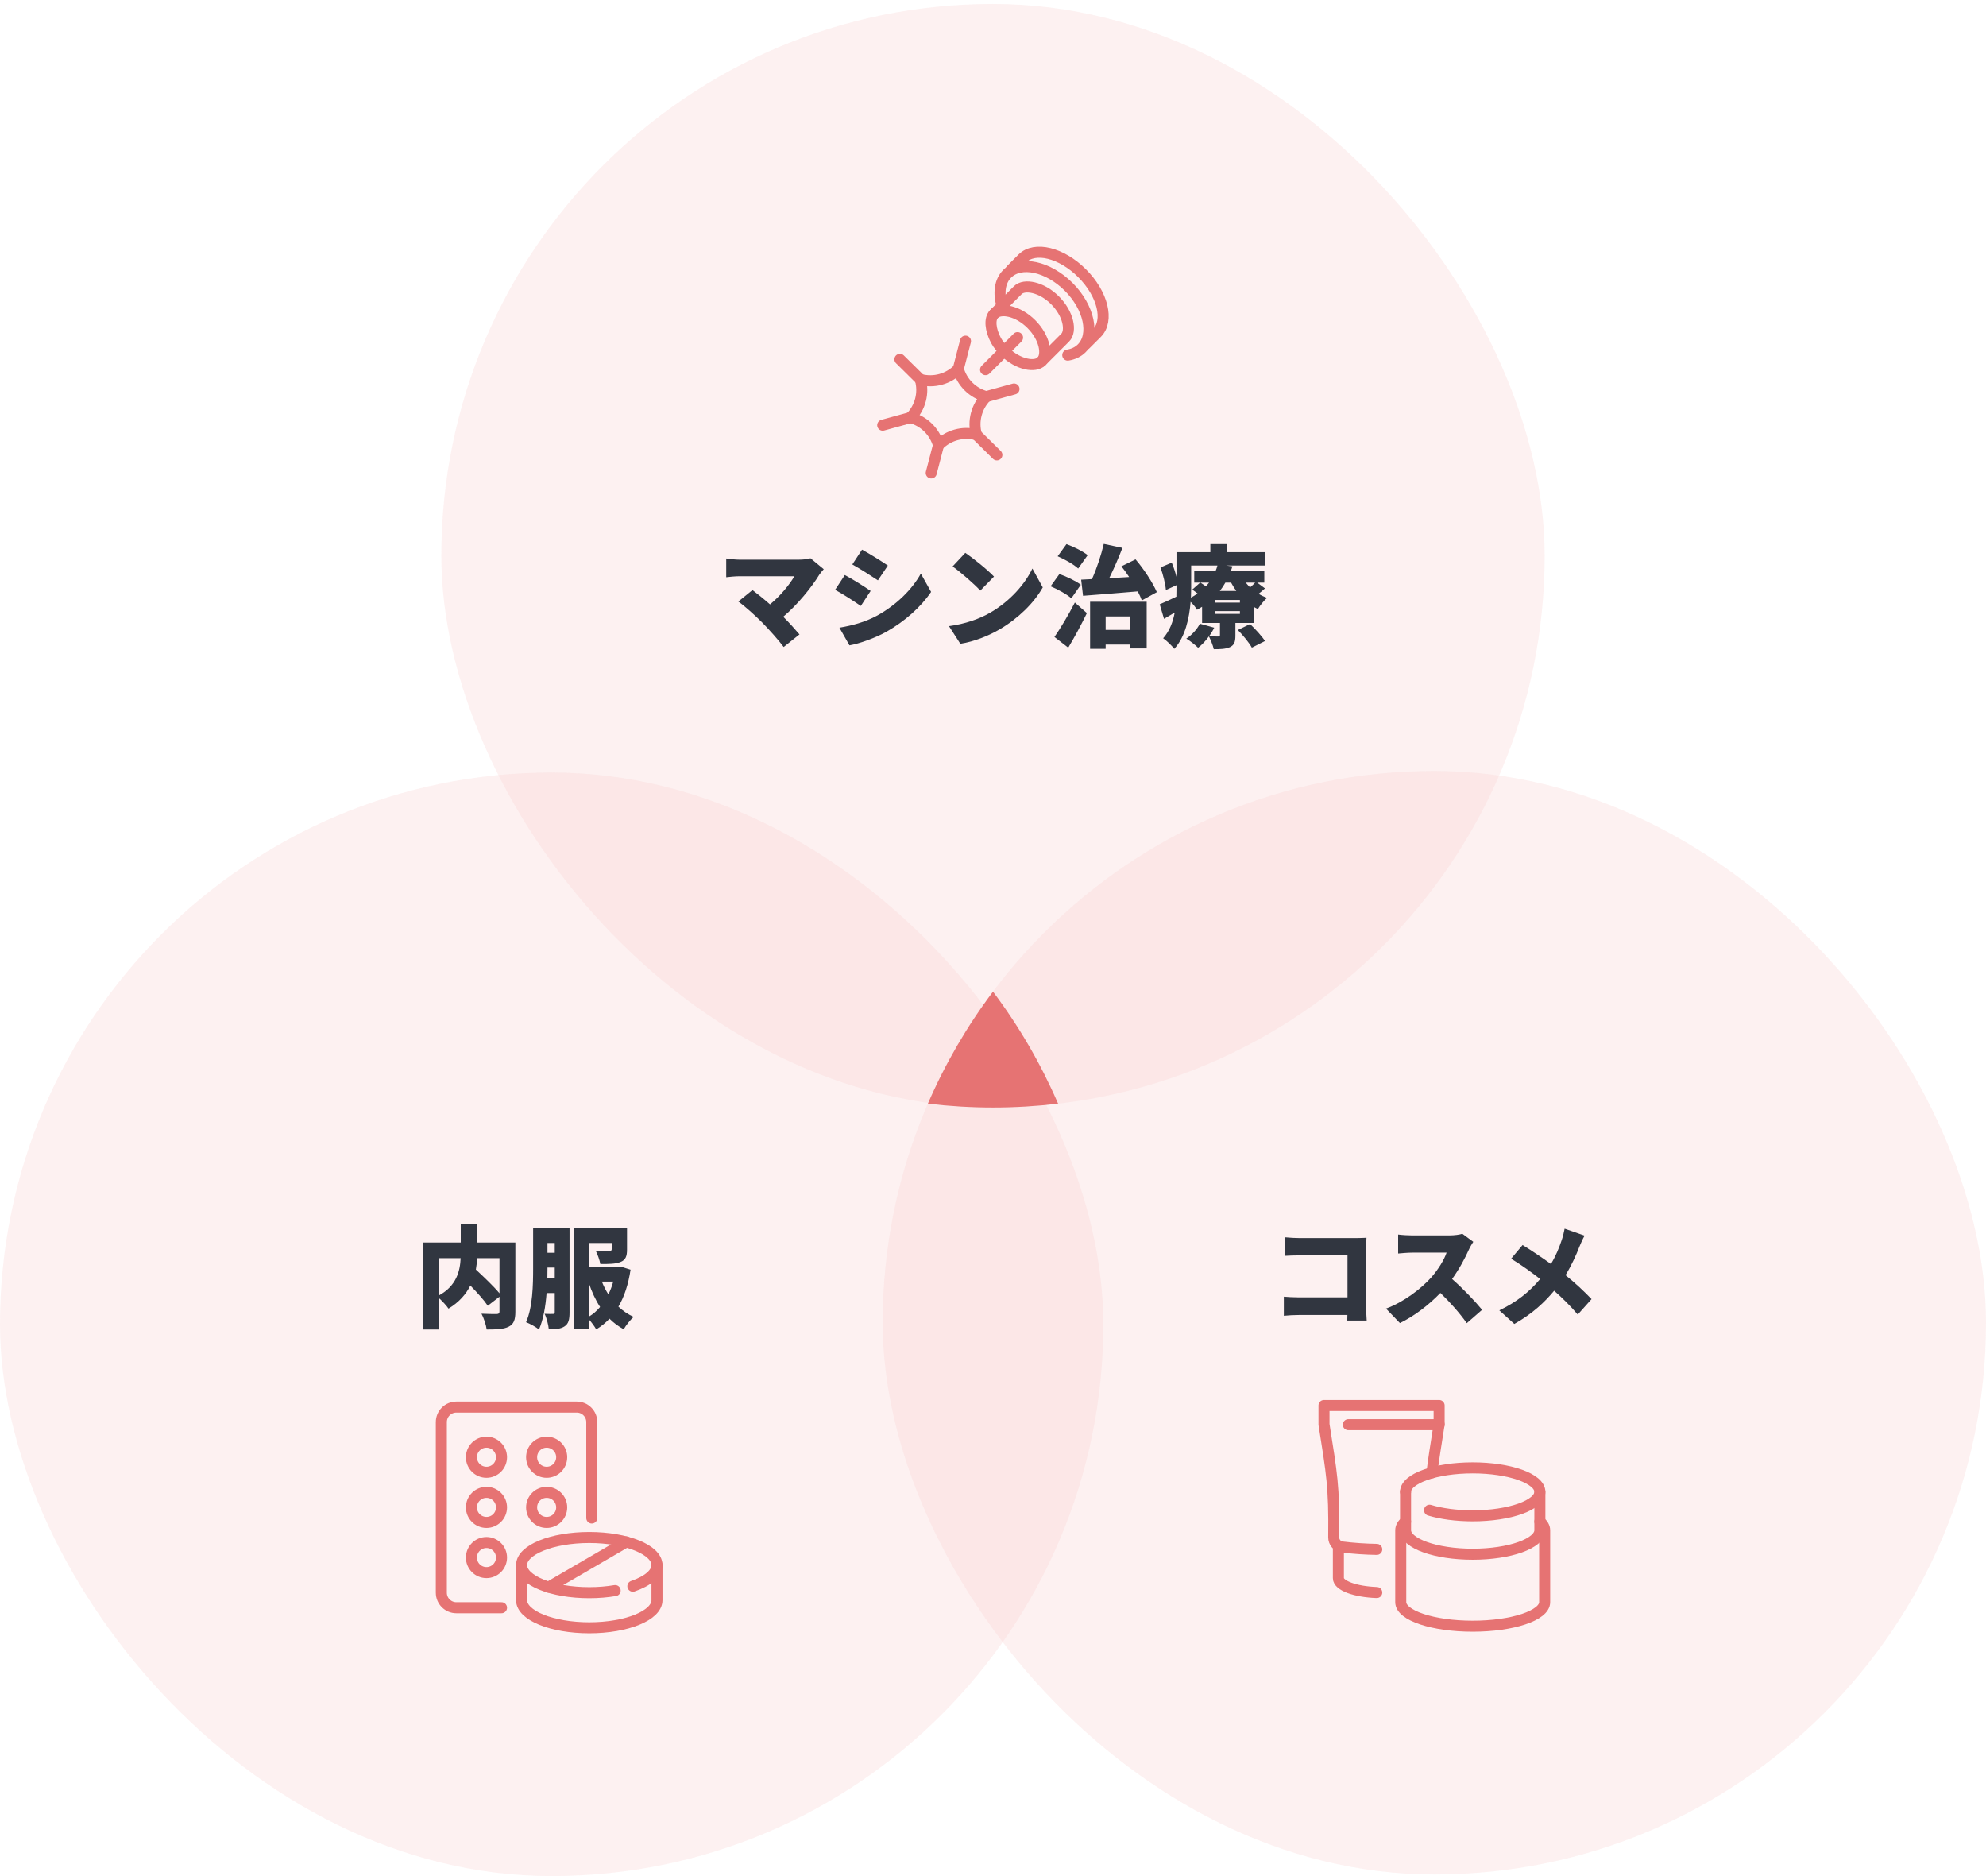 <svg width="360" height="340" viewBox="0 0 360 340" fill="none" xmlns="http://www.w3.org/2000/svg">
<g style="mix-blend-mode:multiply">
<rect x="80" y="0.714" width="200" height="200" rx="100" fill="#F6CFCF" fill-opacity="0.3"/>
</g>
<g style="mix-blend-mode:multiply">
<rect y="140" width="200" height="200" rx="100" fill="#F6CFCF" fill-opacity="0.3"/>
</g>
<g style="mix-blend-mode:multiply">
<rect x="160" y="139.714" width="200" height="200" rx="100" fill="#F6CFCF" fill-opacity="0.3"/>
</g>
<g clip-path="url(#clip0_1273_16180)">
<path d="M180 200.714C183.99 200.714 187.93 200.474 191.8 200.014C188.66 192.758 184.69 185.951 180 179.714C175.31 185.951 171.34 192.758 168.2 200.014C172.07 200.474 176.01 200.714 180 200.714Z" fill="#E67373"/>
</g>
<path d="M165.037 75.677C166.826 73.862 167.512 71.232 166.834 68.775C169.3 69.417 171.922 68.696 173.711 66.873C174.388 69.33 176.325 71.24 178.79 71.883C177.002 73.698 176.316 76.328 176.993 78.785C174.527 78.143 171.905 78.864 170.117 80.687C169.439 78.23 167.503 76.32 165.037 75.677Z" stroke="#E67373" stroke-width="2" stroke-linecap="round" stroke-linejoin="round"/>
<path d="M170.117 80.686L168.805 85.714" stroke="#E67373" stroke-width="2" stroke-linecap="round" stroke-linejoin="round"/>
<path d="M175.013 61.828L173.702 66.873" stroke="#E67373" stroke-width="2" stroke-linecap="round" stroke-linejoin="round"/>
<path d="M180.701 82.441L176.993 78.785" stroke="#E67373" stroke-width="2" stroke-linecap="round" stroke-linejoin="round"/>
<path d="M166.826 68.775L163.127 65.119" stroke="#E67373" stroke-width="2" stroke-linecap="round" stroke-linejoin="round"/>
<path d="M183.809 70.493L178.79 71.882" stroke="#E67373" stroke-width="2" stroke-linecap="round" stroke-linejoin="round"/>
<path d="M165.037 75.677L160.01 77.057" stroke="#E67373" stroke-width="2" stroke-linecap="round" stroke-linejoin="round"/>
<path d="M181.647 55.446C180.952 53.145 181.213 50.975 182.576 49.612C184.998 47.189 189.982 48.257 193.716 51.982C197.449 55.715 198.509 60.699 196.086 63.122C195.409 63.799 194.541 64.198 193.551 64.355" stroke="#E67373" stroke-width="2" stroke-linecap="round" stroke-linejoin="round"/>
<path d="M188.793 65.483L193.091 61.186C194.254 60.022 193.707 56.888 191.25 54.431C188.793 51.973 185.658 51.426 184.495 52.59L180.197 56.888" stroke="#E67373" stroke-width="2" stroke-linecap="round" stroke-linejoin="round"/>
<path d="M182.185 63.79C184.625 66.126 187.655 66.63 188.793 65.492C189.956 64.329 189.409 61.194 186.952 58.737C184.495 56.28 181.36 55.733 180.197 56.897C179.329 57.765 179.485 59.71 180.553 61.724C180.935 62.445 181.656 63.261 182.185 63.799V63.79Z" stroke="#E67373" stroke-width="2" stroke-linecap="round" stroke-linejoin="round"/>
<path d="M196.789 62.401L198.83 60.361C201.087 58.103 199.889 53.258 196.156 49.525C192.422 45.791 187.577 44.602 185.32 46.85L183.279 48.891" stroke="#E67373" stroke-width="2" stroke-linecap="round" stroke-linejoin="round"/>
<path d="M184.451 61.185L178.651 66.994" stroke="#E67373" stroke-width="2" stroke-linecap="round" stroke-linejoin="round"/>
<path d="M149.32 103.154C149 103.534 148.72 103.834 148.54 104.114C147.12 106.454 144.54 109.614 141.98 111.774C143.06 112.854 144.14 114.054 144.92 114.974L142.06 117.254C141.18 116.074 139.46 114.134 138.14 112.794C136.98 111.634 135.1 109.914 133.84 109.014L136.4 106.934C137.24 107.574 138.4 108.494 139.58 109.534C141.48 107.974 143.1 105.974 144 104.434H134.1C133.28 104.434 132.08 104.554 131.64 104.614V101.214C132.16 101.314 133.42 101.434 134.1 101.434H144.72C145.62 101.434 146.42 101.334 146.92 101.174L149.32 103.154ZM156.26 99.614C157.66 100.374 159.8 101.714 160.94 102.494L159.14 105.174C157.94 104.374 155.9 103.074 154.5 102.294L156.26 99.614ZM152.16 113.754C154.42 113.374 156.76 112.774 159.02 111.554C162.46 109.654 165.34 106.834 166.92 103.954L168.78 107.274C166.86 110.094 164 112.594 160.68 114.494C158.64 115.634 155.7 116.674 153.98 116.954L152.16 113.754ZM153.14 104.214C154.58 104.974 156.7 106.314 157.82 107.094L156.04 109.814C154.82 108.974 152.8 107.654 151.38 106.894L153.14 104.214ZM174.98 100.194C176.36 101.134 178.98 103.214 180.18 104.494L177.7 107.034C176.64 105.874 174.12 103.674 172.68 102.654L174.98 100.194ZM172.02 113.474C174.96 113.074 177.54 112.174 179.5 111.034C183.1 108.954 185.8 105.854 187.14 103.034L189.02 106.454C187.42 109.294 184.58 112.074 181.24 114.034C179.2 115.234 176.6 116.274 174.08 116.674L172.02 113.474ZM196.32 107.974L195.98 105.054C196.58 105.034 197.24 104.994 197.94 104.954C198.8 103.034 199.62 100.574 200.08 98.574L203.46 99.294C202.74 101.174 201.88 103.134 201.06 104.794C202.24 104.714 203.46 104.654 204.68 104.574C204.22 103.874 203.74 103.214 203.28 102.634L205.84 101.374C207.4 103.194 208.96 105.614 209.7 107.314L206.98 108.814C206.8 108.334 206.56 107.774 206.24 107.174C202.7 107.494 199.02 107.754 196.32 107.974ZM197.16 100.614L195.44 103.034C194.68 102.314 193.02 101.374 191.72 100.814L193.32 98.614C194.6 99.074 196.3 99.914 197.16 100.614ZM195.92 105.974L194.2 108.434C193.44 107.734 191.74 106.794 190.44 106.254L192.04 104.034C193.3 104.474 195.04 105.294 195.92 105.974ZM193.64 117.374L191.14 115.434C192.18 113.934 193.64 111.534 194.84 109.194L197.02 111.114C196 113.214 194.84 115.374 193.64 117.374ZM204.9 111.714H200.42V114.154H204.9V111.714ZM197.6 117.594V109.054H207.86V117.514H204.9V116.814H200.42V117.594H197.6ZM224.38 114.174L226.6 113.094C227.54 113.994 228.74 115.274 229.3 116.174L226.92 117.374C226.46 116.514 225.32 115.134 224.38 114.174ZM224.76 109.214V108.734H220.3V109.214H224.76ZM224.76 111.254V110.754H220.3V111.254H224.76ZM215.92 102.494V106.554C215.92 107.094 215.9 107.694 215.88 108.314C216.32 108.074 216.72 107.814 217.08 107.554C216.76 107.314 216.42 107.054 216.12 106.854L217.54 105.594H216.48V103.454H220.36C220.5 103.134 220.6 102.814 220.68 102.494H215.92ZM219.16 105.594H217.6C217.9 105.794 218.26 106.014 218.58 106.254C218.8 106.034 218.98 105.814 219.16 105.594ZM223.16 105.594H222.12C221.82 106.114 221.5 106.614 221.12 107.094H224.1C223.76 106.614 223.44 106.114 223.16 105.594ZM227.52 105.594H225.82C226.06 105.894 226.32 106.174 226.6 106.454C226.94 106.174 227.26 105.854 227.52 105.594ZM227.9 105.594L229.3 106.634C228.94 106.994 228.52 107.314 228.14 107.614C228.62 107.914 229.14 108.154 229.68 108.354C229.12 108.834 228.38 109.754 228.02 110.374C227.76 110.254 227.52 110.134 227.28 109.994V112.894H223.94V115.194C223.94 116.334 223.74 116.914 222.92 117.294C222.12 117.634 221.18 117.654 220.02 117.654C219.86 116.934 219.46 115.954 219.14 115.334C218.56 116.134 217.86 116.874 217.18 117.394C216.7 116.914 215.66 116.094 215.04 115.734C216.06 115.074 217 114.034 217.5 113.034L220.1 113.754C219.84 114.294 219.52 114.834 219.14 115.334C219.74 115.354 220.58 115.354 220.82 115.354C221.06 115.354 221.14 115.294 221.14 115.094V112.894H217.9V109.974C217.6 110.154 217.3 110.334 216.98 110.514C216.74 110.074 216.28 109.514 215.82 109.074C215.58 112.034 214.86 115.414 212.86 117.594C212.46 117.054 211.38 116.014 210.84 115.674C212.02 114.354 212.62 112.694 212.94 111.014C212.28 111.414 211.64 111.794 211 112.154L210.22 109.514C211.02 109.194 212.08 108.694 213.24 108.134C213.26 107.574 213.26 107.054 213.26 106.554V106.054L211.34 106.934C211.26 105.874 210.84 104.154 210.36 102.834L212.4 101.974C212.74 102.754 213.04 103.694 213.26 104.534V100.074H219.4V98.614H222.48V100.074H229.32V102.494H222.3L223.4 102.634C223.32 102.914 223.22 103.194 223.12 103.454H229.18V105.594H227.9Z" fill="#313640"/>
<path d="M232.96 224.234C233.76 224.314 234.88 224.374 235.6 224.374H245.8C246.44 224.374 247.4 224.334 247.7 224.314C247.68 224.794 247.64 225.674 247.64 226.334V236.714C247.64 237.394 247.68 238.534 247.74 239.314H244.22C244.22 238.974 244.24 238.634 244.24 238.314H235.46C234.7 238.314 233.44 238.374 232.72 238.454V234.994C233.5 235.054 234.42 235.114 235.36 235.114H244.26V227.514H235.6C234.7 227.514 233.58 227.554 232.96 227.594V224.234ZM267.06 225.054C266.88 225.314 266.46 226.014 266.24 226.514C265.58 227.994 264.52 229.994 263.22 231.794C265.16 233.474 267.56 236.014 268.66 237.374L265.88 239.794C264.6 237.974 262.9 236.054 261.1 234.314C259 236.494 256.38 238.514 253.76 239.774L251.24 237.154C254.48 235.974 257.64 233.514 259.42 231.534C260.72 230.054 261.8 228.294 262.22 227.014H256C255.1 227.014 254 227.134 253.44 227.174V223.734C254.14 223.834 255.42 223.894 256 223.894H262.68C263.68 223.894 264.62 223.754 265.08 223.594L267.06 225.054ZM287.24 223.934C286.94 224.434 286.5 225.434 286.3 225.934C285.72 227.434 284.88 229.314 283.78 231.094C285.54 232.514 287.18 234.054 288.5 235.434L286 238.234C284.64 236.634 283.26 235.274 281.72 233.914C280.02 235.954 277.82 238.074 274.5 239.934L271.78 237.474C274.94 235.954 277.22 234.134 279.18 231.794C277.8 230.714 276.02 229.394 273.92 228.114L276 225.634C277.54 226.574 279.5 227.894 281.14 229.074C282.02 227.614 282.6 226.194 283.1 224.714C283.3 224.134 283.52 223.234 283.62 222.674L287.24 223.934Z" fill="#313640"/>
<path d="M242.609 280.157V286.018C242.609 287.357 245.652 288.47 249.565 288.609" stroke="#E67373" stroke-width="2" stroke-linecap="round" stroke-linejoin="round"/>
<path d="M279.131 275.757C279.696 276.244 280 276.774 280 277.322V290.366C280 292.766 274.157 294.713 266.957 294.713C259.757 294.713 253.913 292.766 253.913 290.366V277.322C253.913 276.774 254.217 276.244 254.783 275.757" stroke="#E67373" stroke-width="2" stroke-linecap="round" stroke-linejoin="round"/>
<path d="M249.565 280.792C247.47 280.758 245.365 280.618 243.27 280.358C242.4 280.253 241.757 279.488 241.765 278.61C241.87 269.297 241.409 267.097 240 258.131V258.192V254.714H260.87V258.192H244.409" stroke="#E67373" stroke-width="2" stroke-linecap="round" stroke-linejoin="round"/>
<path d="M260.87 258.131C260.278 261.913 259.852 264.496 259.565 266.914" stroke="#E67373" stroke-width="2" stroke-linecap="round" stroke-linejoin="round"/>
<path d="M254.783 270.366V277.323C254.783 279.723 260.235 281.671 266.957 281.671C273.678 281.671 279.131 279.723 279.131 277.323V270.366" stroke="#E67373" stroke-width="2" stroke-linecap="round" stroke-linejoin="round"/>
<path d="M254.783 270.365C254.783 267.965 260.235 266.018 266.957 266.018C273.678 266.018 279.131 267.965 279.131 270.365C279.131 272.765 273.678 274.713 266.957 274.713C263.974 274.713 261.244 274.331 259.131 273.696" stroke="#E67373" stroke-width="2" stroke-linecap="round" stroke-linejoin="round"/>
<path d="M90.54 228.02H86.5C86.46 228.7 86.38 229.38 86.26 230.08C87.68 231.4 89.48 233.1 90.54 234.38V228.02ZM79.58 228.02V234.76C82.76 233.02 83.4 230.32 83.5 228.02H79.58ZM93.42 225.18V237.74C93.42 239.2 93.12 239.98 92.2 240.44C91.28 240.9 90 240.94 88.22 240.94C88.12 240.14 87.68 238.82 87.28 238.08C88.32 238.14 89.66 238.14 90.04 238.14C90.4 238.12 90.54 238.02 90.54 237.68V235L88.42 236.64C87.76 235.64 86.52 234.26 85.26 232.98C84.48 234.54 83.22 236 81.3 237.16C80.96 236.64 80.22 235.84 79.58 235.26V240.94H76.66V225.18H83.52V221.9H86.52V225.18H93.42ZM99.22 231.6H100.56V229.72H99.24V229.92C99.24 230.44 99.24 231 99.22 231.6ZM100.56 225.26H99.24V227.04H100.56V225.26ZM103.24 222.58V237.84C103.24 239.08 103.08 239.88 102.36 240.36C101.66 240.84 100.76 240.9 99.48 240.9C99.42 240.14 99.08 238.82 98.72 238.1C99.32 238.14 100.02 238.12 100.26 238.12C100.48 238.12 100.56 238.04 100.56 237.78V234.34H99.08C98.9 236.7 98.5 239.14 97.7 240.94C97.2 240.52 96.02 239.86 95.36 239.62C96.56 236.9 96.64 232.86 96.64 229.92V222.58H103.24ZM106.74 232.54V238.62C107.5 238.16 108.18 237.58 108.78 236.86C107.94 235.58 107.28 234.12 106.74 232.54ZM111.16 232.26H109.1C109.42 233.08 109.82 233.86 110.28 234.58C110.64 233.86 110.94 233.08 111.16 232.26ZM112.58 229.56L114.3 230.1C113.9 232.78 113.16 235 112.1 236.8C112.9 237.56 113.84 238.2 114.86 238.66C114.26 239.18 113.46 240.2 113.06 240.9C112.1 240.38 111.24 239.74 110.48 238.98C109.78 239.74 108.98 240.38 108.08 240.92C107.78 240.4 107.24 239.64 106.74 239.1V240.9H104V222.58H113.66V226.46C113.66 227.68 113.4 228.36 112.46 228.72C111.56 229.08 110.34 229.08 108.82 229.08C108.7 228.34 108.32 227.34 107.98 226.66C108.86 226.72 110.14 226.72 110.44 226.7C110.76 226.7 110.88 226.64 110.88 226.4V225.26H106.74V229.64H112.12L112.58 229.56Z" fill="#313640"/>
<path d="M106.818 278.637C100.036 278.637 94.546 280.873 94.546 283.637V290C94.546 292.764 100.036 295 106.818 295C113.6 295 119.091 292.764 119.091 290V283.637C119.091 280.873 113.6 278.637 106.818 278.637Z" stroke="#E67373" stroke-width="2" stroke-linecap="round" stroke-linejoin="round"/>
<path d="M111.509 288.255C110.064 288.5 108.482 288.637 106.818 288.637C100.036 288.637 94.546 286.4 94.546 283.637" stroke="#E67373" stroke-width="2" stroke-linecap="round" stroke-linejoin="round"/>
<path d="M119.091 283.637C119.091 285.173 117.391 286.546 114.718 287.464" stroke="#E67373" stroke-width="2" stroke-linecap="round" stroke-linejoin="round"/>
<path d="M99.454 287.636L113.527 279.445" stroke="#E67373" stroke-width="2" stroke-linecap="round" stroke-linejoin="round"/>
<path d="M88.182 266.818C89.688 266.818 90.909 265.597 90.909 264.091C90.909 262.584 89.688 261.363 88.182 261.363C86.676 261.363 85.454 262.584 85.454 264.091C85.454 265.597 86.676 266.818 88.182 266.818Z" stroke="#E67373" stroke-width="2" stroke-miterlimit="10" stroke-linecap="round"/>
<path d="M99.091 266.818C100.597 266.818 101.818 265.597 101.818 264.091C101.818 262.584 100.597 261.363 99.091 261.363C97.585 261.363 96.364 262.584 96.364 264.091C96.364 265.597 97.585 266.818 99.091 266.818Z" stroke="#E67373" stroke-width="2" stroke-miterlimit="10" stroke-linecap="round"/>
<path d="M88.182 275.909C89.688 275.909 90.909 274.688 90.909 273.181C90.909 271.675 89.688 270.454 88.182 270.454C86.676 270.454 85.454 271.675 85.454 273.181C85.454 274.688 86.676 275.909 88.182 275.909Z" stroke="#E67373" stroke-width="2" stroke-miterlimit="10" stroke-linecap="round"/>
<path d="M88.182 285C89.688 285 90.909 283.779 90.909 282.273C90.909 280.767 89.688 279.546 88.182 279.546C86.676 279.546 85.454 280.767 85.454 282.273C85.454 283.779 86.676 285 88.182 285Z" stroke="#E67373" stroke-width="2" stroke-miterlimit="10" stroke-linecap="round"/>
<path d="M99.091 275.909C100.597 275.909 101.818 274.688 101.818 273.181C101.818 271.675 100.597 270.454 99.091 270.454C97.585 270.454 96.364 271.675 96.364 273.181C96.364 274.688 97.585 275.909 99.091 275.909Z" stroke="#E67373" stroke-width="2" stroke-miterlimit="10" stroke-linecap="round"/>
<path d="M90.909 291.364H82.727C81.218 291.364 80 290.145 80 288.636V257.727C80 256.218 81.218 255 82.727 255H104.545C106.055 255 107.273 256.218 107.273 257.727V275.109" stroke="#E67373" stroke-width="2" stroke-linecap="round" stroke-linejoin="round"/>
<defs>
<clipPath id="clip0_1273_16180">
<rect width="23.61" height="21" fill="white" transform="translate(168.2 179.714)"/>
</clipPath>
</defs>
</svg>
